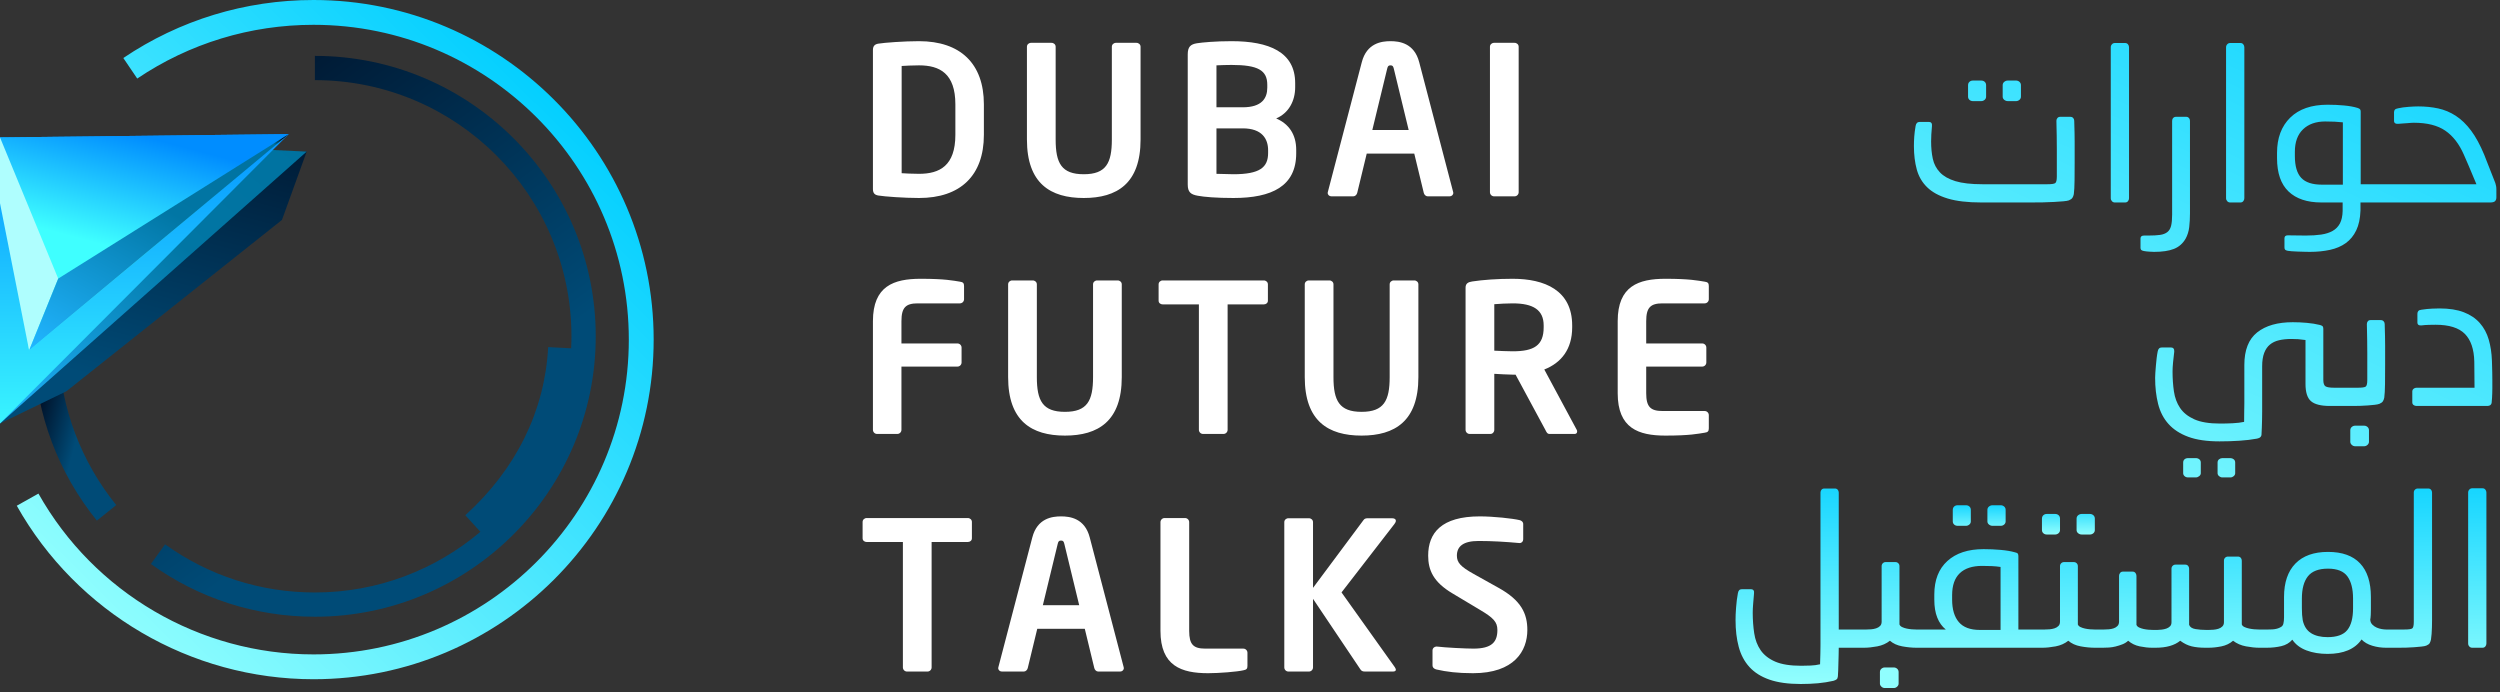 <svg xmlns="http://www.w3.org/2000/svg" width="242" height="67" viewBox="0 0 242 67">
  <rect x="0" y="0" width="242" height="67" fill="#333333" stroke="none"/>
  <defs>
    <linearGradient id="a" x1="20.426%" x2="93.388%" y1="6.036%" y2="85.564%">
      <stop stop-color="#00CEFF" offset="0%"/>
      <stop stop-color="#90FEFE" offset="100%"/>
    </linearGradient>
    <linearGradient id="b" x1="91.279%" x2="50%" y1="34.318%" y2="58.137%">
      <stop stop-color="#00132B" offset="0%"/>
      <stop stop-color="#004B77" offset="100%"/>
    </linearGradient>
    <linearGradient id="c" x1="91.279%" x2="50%" y1="3.401%" y2="74.179%">
      <stop stop-color="#00132B" offset="0%"/>
      <stop stop-color="#004B77" offset="100%"/>
    </linearGradient>
    <linearGradient id="d" x1="82.434%" x2="50%" y1="-24.062%" y2="88.429%">
      <stop stop-color="#00132B" offset="0%"/>
      <stop stop-color="#004B77" offset="100%"/>
    </linearGradient>
    <linearGradient id="e" x1="97.877%" x2="2.998%" y1="-5.149%" y2="106.481%">
      <stop stop-color="#000000" offset="0%"/>
      <stop stop-color="#0072A0" offset="3.61%"/>
      <stop stop-color="#0176A4" offset="39.334%"/>
      <stop stop-color="#21B5FF" offset="100%"/>
    </linearGradient>
    <linearGradient id="f" x1="0%" x2="0%" y1="-8.012%" y2="111.223%">
      <stop stop-color="#008DFF" offset="0%"/>
      <stop stop-color="#3FFFFF" offset="100%"/>
    </linearGradient>
    <linearGradient id="g" x1="49.735%" x2="32.353%" y1="1.049%" y2="50%">
      <stop stop-color="#008DFF" offset="0%"/>
      <stop stop-color="#3FFFFF" offset="100%"/>
    </linearGradient>
    <linearGradient id="h" x1="88.169%" x2="12.529%" y1="-5.149%" y2="106.481%">
      <stop stop-color="#000000" offset="0%"/>
      <stop stop-color="#0072A0" offset="3.61%"/>
      <stop stop-color="#0176A4" offset="39.334%"/>
      <stop stop-color="#21B5FF" offset="100%"/>
    </linearGradient>
    <linearGradient id="i" x1="100%" x2="50%" y1="-13.816%" y2="94.95%">
      <stop stop-color="#00CEFF" offset="0%"/>
      <stop stop-color="#90FEFE" offset="100%"/>
    </linearGradient>
    <linearGradient id="j" x1="53.386%" x2="50%" y1="-19.644%" y2="99.055%">
      <stop stop-color="#00CEFF" offset="0%"/>
      <stop stop-color="#90FEFE" offset="100%"/>
    </linearGradient>
    <linearGradient id="k" x1="52.115%" x2="50%" y1="-19.644%" y2="99.055%">
      <stop stop-color="#00CEFF" offset="0%"/>
      <stop stop-color="#90FEFE" offset="100%"/>
    </linearGradient>
  </defs>
  <g fill="none" fill-rule="evenodd">
    <path fill="url(#a)" d="M34.55,65.749 C16.394,65.749 1.623,51.002 1.623,32.874 C1.623,14.748 16.394,0 34.55,0 C41.148,0 47.514,1.941 52.961,5.615 L51.614,7.605 C46.567,4.201 40.666,2.402 34.55,2.402 C17.721,2.402 4.029,16.072 4.029,32.874 C4.029,49.676 17.721,63.346 34.55,63.346 C45.57,63.346 55.774,57.381 61.177,47.779 L63.275,48.955 C57.446,59.314 46.439,65.749 34.55,65.749" transform="matrix(-1 0 0 1 64.898 0)"/>
    <path fill="url(#b)" d="M5.12,50.397 L3.245,48.891 C6.659,44.653 8.586,39.542 8.82,34.11 C8.836,33.741 8.844,33.372 8.844,33 L11.25,33 C11.25,33.407 11.242,33.811 11.224,34.213 C10.968,40.16 8.858,45.756 5.12,50.397" transform="matrix(-1 0 0 1 14.496 0)"/>
    <path fill="url(#c)" d="M56.293,52.689 C52.052,55.739 47.038,57.352 41.792,57.352 C35.689,57.352 30.098,55.139 25.769,51.479 L27.23,49.874 C22.308,45.408 19.535,39.781 19.209,33.599 L16.985,33.716 C16.967,33.331 16.955,32.943 16.955,32.554 C16.955,18.881 28.097,7.757 41.792,7.757 L41.792,5.41 C26.801,5.41 14.605,17.587 14.605,32.554 C14.605,47.522 26.801,59.699 41.792,59.699 C47.534,59.699 53.023,57.934 57.667,54.594 L56.293,52.689 Z" transform="matrix(-1 0 0 1 72.272 0)"/>
    <g transform="translate(0 12.984)">
      <polygon fill="url(#d)" points="0 3.485 0 28.005 6.422 24.894 27.294 8.305 29.688 1.689"/>
      <polygon fill="url(#e)" points="0 28.005 29.688 1.69 0 .314"/>
      <polygon fill="url(#f)" points="0 .316 0 28.005 27.945 0"/>
      <polygon fill="url(#g)" points="0 .316 2.817 20.927 27.945 0"/>
      <polygon fill="#AFFEFE" points="0 6.689 2.817 20.926 5.634 13.985 0 .317"/>
      <polygon fill="url(#h)" points="5.634 13.985 2.817 20.927 27.945 0"/>
    </g>
    <path fill="#FFFFFF" d="M12.24,10.046 L12.24,7.106 C12.24,3.146 9.96,0.986 5.96,0.986 C4.54,0.986 2.62,1.126 2.02,1.226 C1.68,1.286 1.5,1.446 1.5,1.846 L1.5,15.306 C1.5,15.706 1.68,15.866 2.02,15.926 C2.62,16.026 4.54,16.166 5.96,16.166 C9.96,16.166 12.24,14.006 12.24,10.046 Z M9.48,10.046 C9.48,13.046 7.96,13.826 5.96,13.826 C5.22,13.826 4.7,13.786 4.28,13.766 L4.28,3.386 C4.7,3.366 5.22,3.326 5.96,3.326 C7.96,3.326 9.48,4.106 9.48,7.106 L9.48,10.046 Z M27.407,10.506 L27.407,1.526 C27.407,1.306 27.227,1.146 27.007,1.146 L25.027,1.146 C24.807,1.146 24.627,1.306 24.627,1.526 L24.627,10.506 C24.627,12.786 24.067,13.866 21.907,13.866 C19.747,13.866 19.187,12.786 19.187,10.506 L19.187,1.526 C19.187,1.306 19.007,1.146 18.787,1.146 L16.807,1.146 C16.587,1.146 16.407,1.306 16.407,1.526 L16.407,10.506 C16.407,14.766 18.687,16.166 21.907,16.166 C25.127,16.166 27.407,14.766 27.407,10.506 Z M42.473,11.846 L42.473,11.506 C42.473,10.006 41.753,8.986 40.533,8.466 C41.753,7.946 42.373,6.766 42.373,5.446 L42.373,5.046 C42.373,2.026 39.833,0.986 36.213,0.986 C34.653,0.986 33.393,1.106 32.873,1.186 C32.233,1.286 31.973,1.546 31.973,2.266 L31.973,14.866 C31.973,15.606 32.273,15.826 32.933,15.946 C33.553,16.066 34.773,16.166 36.393,16.166 C40.113,16.166 42.473,15.026 42.473,11.846 Z M39.673,5.486 C39.673,6.506 39.153,7.386 37.293,7.386 L34.753,7.386 L34.753,3.326 C35.173,3.306 35.733,3.286 36.213,3.286 C38.773,3.286 39.673,3.806 39.673,5.206 L39.673,5.486 Z M39.753,11.806 C39.753,13.206 38.953,13.866 36.393,13.866 C35.973,13.866 35.233,13.826 34.753,13.826 L34.753,9.426 L37.293,9.426 C39.173,9.426 39.753,10.446 39.753,11.546 L39.753,11.806 Z M57.68,15.666 C57.68,15.646 57.66,15.606 57.66,15.566 L54.38,3.026 C53.9,1.166 52.46,0.986 51.6,0.986 C50.74,0.986 49.3,1.166 48.82,3.026 L45.54,15.566 C45.54,15.606 45.52,15.646 45.52,15.666 C45.52,15.866 45.68,16.006 45.88,16.006 L48,16.006 C48.18,16.006 48.34,15.846 48.38,15.666 L49.3,11.866 L53.9,11.866 L54.82,15.666 C54.86,15.846 55.02,16.006 55.2,16.006 L57.32,16.006 C57.52,16.006 57.68,15.866 57.68,15.666 Z M53.36,9.586 L49.84,9.586 L51.28,3.646 C51.34,3.406 51.4,3.326 51.6,3.326 C51.8,3.326 51.86,3.406 51.92,3.646 L53.36,9.586 Z M64.007,15.606 L64.007,1.526 C64.007,1.306 63.827,1.146 63.607,1.146 L61.627,1.146 C61.407,1.146 61.227,1.306 61.227,1.526 L61.227,15.606 C61.227,15.826 61.407,16.006 61.627,16.006 L63.607,16.006 C63.827,16.006 64.007,15.826 64.007,15.606 Z M10.32,25.966 L10.32,24.686 C10.32,24.406 10.22,24.306 9.92,24.266 C9.28,24.166 8.5,23.986 6.12,23.986 C3.52,23.986 1.5,24.686 1.5,28.086 L1.5,38.606 C1.5,38.826 1.68,39.006 1.9,39.006 L3.86,39.006 C4.08,39.006 4.26,38.826 4.26,38.606 L4.26,32.486 L9.68,32.486 C9.9,32.486 10.08,32.306 10.08,32.086 L10.08,30.646 C10.08,30.426 9.9,30.246 9.68,30.246 L4.26,30.246 L4.26,28.086 C4.26,26.766 4.68,26.366 5.84,26.366 L9.92,26.366 C10.14,26.366 10.32,26.186 10.32,25.966 Z M25.587,33.506 L25.587,24.526 C25.587,24.306 25.407,24.146 25.187,24.146 L23.207,24.146 C22.987,24.146 22.807,24.306 22.807,24.526 L22.807,33.506 C22.807,35.786 22.247,36.866 20.087,36.866 C17.927,36.866 17.367,35.786 17.367,33.506 L17.367,24.526 C17.367,24.306 17.187,24.146 16.967,24.146 L14.987,24.146 C14.767,24.146 14.587,24.306 14.587,24.526 L14.587,33.506 C14.587,37.766 16.867,39.166 20.087,39.166 C23.307,39.166 25.587,37.766 25.587,33.506 Z M39.733,26.106 L39.733,24.526 C39.733,24.306 39.553,24.146 39.333,24.146 L29.553,24.146 C29.333,24.146 29.153,24.306 29.153,24.526 L29.153,26.106 C29.153,26.326 29.333,26.466 29.553,26.466 L33.053,26.466 L33.053,38.606 C33.053,38.826 33.233,39.006 33.453,39.006 L35.433,39.006 C35.653,39.006 35.833,38.826 35.833,38.606 L35.833,26.466 L39.333,26.466 C39.553,26.466 39.733,26.326 39.733,26.106 Z M54.3,33.506 L54.3,24.526 C54.3,24.306 54.12,24.146 53.9,24.146 L51.92,24.146 C51.7,24.146 51.52,24.306 51.52,24.526 L51.52,33.506 C51.52,35.786 50.96,36.866 48.8,36.866 C46.64,36.866 46.08,35.786 46.08,33.506 L46.08,24.526 C46.08,24.306 45.9,24.146 45.68,24.146 L43.7,24.146 C43.48,24.146 43.3,24.306 43.3,24.526 L43.3,33.506 C43.3,37.766 45.58,39.166 48.8,39.166 C52.02,39.166 54.3,37.766 54.3,33.506 Z M69.667,38.766 C69.667,38.726 69.667,38.666 69.627,38.606 L66.487,32.766 C68.127,32.126 69.187,30.806 69.187,28.686 L69.187,28.506 C69.187,25.086 66.507,23.986 63.427,23.986 C61.967,23.986 60.547,24.086 59.507,24.246 C59.107,24.306 58.867,24.446 58.867,24.846 L58.867,38.606 C58.867,38.826 59.047,39.006 59.267,39.006 L61.267,39.006 C61.487,39.006 61.647,38.826 61.647,38.606 L61.647,33.186 C62.107,33.206 62.907,33.266 63.427,33.266 L63.707,33.266 L66.587,38.606 C66.687,38.806 66.767,39.006 66.987,39.006 L69.427,39.006 C69.587,39.006 69.667,38.906 69.667,38.766 Z M66.427,28.686 C66.427,30.446 65.487,31.006 63.427,31.006 C63.087,31.006 61.967,30.966 61.647,30.946 L61.647,26.446 C62.007,26.406 63.007,26.366 63.427,26.366 C65.427,26.366 66.427,27.006 66.427,28.506 L66.427,28.686 Z M82.413,38.466 L82.413,37.186 C82.413,36.966 82.233,36.786 82.013,36.786 L77.933,36.786 C76.773,36.786 76.353,36.386 76.353,35.066 L76.353,32.486 L81.773,32.486 C81.993,32.486 82.173,32.306 82.173,32.086 L82.173,30.646 C82.173,30.426 81.993,30.246 81.773,30.246 L76.353,30.246 L76.353,28.086 C76.353,26.766 76.773,26.366 77.933,26.366 L82.013,26.366 C82.233,26.366 82.413,26.186 82.413,25.966 L82.413,24.686 C82.413,24.406 82.313,24.306 82.013,24.266 C81.373,24.166 80.593,23.986 78.213,23.986 C75.613,23.986 73.593,24.686 73.593,28.086 L73.593,35.066 C73.593,38.466 75.613,39.166 78.213,39.166 C80.593,39.166 81.373,38.986 82.013,38.886 C82.313,38.846 82.413,38.746 82.413,38.466 Z M11.08,49.106 L11.08,47.526 C11.08,47.306 10.9,47.146 10.68,47.146 L0.9,47.146 C0.68,47.146 0.5,47.306 0.5,47.526 L0.5,49.106 C0.5,49.326 0.68,49.466 0.9,49.466 L4.4,49.466 L4.4,61.606 C4.4,61.826 4.58,62.006 4.8,62.006 L6.78,62.006 C7,62.006 7.18,61.826 7.18,61.606 L7.18,49.466 L10.68,49.466 C10.9,49.466 11.08,49.326 11.08,49.106 Z M25.787,61.666 C25.787,61.646 25.767,61.606 25.767,61.566 L22.487,49.026 C22.007,47.166 20.567,46.986 19.707,46.986 C18.847,46.986 17.407,47.166 16.927,49.026 L13.647,61.566 C13.647,61.606 13.627,61.646 13.627,61.666 C13.627,61.866 13.787,62.006 13.987,62.006 L16.107,62.006 C16.287,62.006 16.447,61.846 16.487,61.666 L17.407,57.866 L22.007,57.866 L22.927,61.666 C22.967,61.846 23.127,62.006 23.307,62.006 L25.427,62.006 C25.627,62.006 25.787,61.866 25.787,61.666 Z M21.467,55.586 L17.947,55.586 L19.387,49.646 C19.447,49.406 19.507,49.326 19.707,49.326 C19.907,49.326 19.967,49.406 20.027,49.646 L21.467,55.586 Z M37.753,61.466 L37.753,60.186 C37.753,59.966 37.573,59.786 37.353,59.786 L33.673,59.786 C32.513,59.786 32.113,59.386 32.113,58.066 L32.113,47.546 C32.113,47.326 31.933,47.146 31.713,47.146 L29.733,47.146 C29.513,47.146 29.333,47.326 29.333,47.546 L29.333,58.066 C29.333,61.466 31.353,62.166 33.953,62.166 C35.013,62.166 36.753,62.026 37.353,61.886 C37.653,61.826 37.753,61.746 37.753,61.466 Z M52.12,61.826 C52.12,61.766 52.08,61.686 52.02,61.586 L46.86,54.346 L51.98,47.726 C52.06,47.626 52.12,47.506 52.12,47.406 C52.12,47.266 52,47.166 51.74,47.166 L49.46,47.166 C49.24,47.166 49.1,47.186 49,47.326 L44.1,53.906 L44.1,47.546 C44.1,47.326 43.92,47.166 43.7,47.166 L41.72,47.166 C41.5,47.166 41.32,47.326 41.32,47.546 L41.32,61.606 C41.32,61.826 41.5,62.006 41.72,62.006 L43.7,62.006 C43.92,62.006 44.1,61.826 44.1,61.606 L44.1,54.966 L48.68,61.786 C48.78,61.946 48.9,62.006 49.14,62.006 L51.82,62.006 C52.02,62.006 52.12,61.946 52.12,61.826 Z M64.847,57.986 C64.847,56.406 64.267,55.126 62.067,53.906 L59.667,52.566 C58.367,51.846 58.027,51.446 58.027,50.786 C58.027,49.886 58.647,49.366 60.127,49.366 C61.427,49.366 62.747,49.446 64.067,49.566 L64.107,49.566 C64.307,49.566 64.447,49.406 64.447,49.206 L64.447,47.726 C64.447,47.526 64.287,47.386 64.087,47.346 C63.407,47.186 61.567,46.986 60.247,46.986 C56.527,46.986 55.247,48.586 55.247,50.786 C55.247,52.186 55.747,53.346 57.607,54.446 L60.247,56.026 C61.567,56.806 61.947,57.206 61.947,57.986 C61.947,59.146 61.407,59.786 59.627,59.786 C58.887,59.786 56.887,59.686 56.087,59.586 L56.047,59.586 C55.847,59.586 55.667,59.746 55.667,59.966 L55.667,61.406 C55.667,61.626 55.847,61.766 56.047,61.806 C57.007,62.026 58.087,62.166 59.587,62.166 C63.587,62.166 64.847,60.006 64.847,57.986 Z" transform="translate(83 3)"/>
    <g transform="translate(168 4)">
      <path fill="url(#i)" d="M18.552,14.131 C19.038,14.604 19.703,14.966 20.544,15.219 C21.388,15.473 22.467,15.599 23.783,15.599 L28.593,15.599 C28.976,15.599 29.364,15.596 29.753,15.589 C30.145,15.582 30.508,15.568 30.844,15.548 C31.179,15.527 31.474,15.507 31.727,15.486 C31.981,15.466 32.162,15.435 32.272,15.394 C32.437,15.325 32.55,15.243 32.612,15.147 C32.673,15.051 32.717,14.935 32.745,14.799 C32.786,14.483 32.81,14.046 32.817,13.485 C32.824,12.924 32.827,12.315 32.827,11.658 L32.827,10.601 L32.827,9.749 C32.827,9.475 32.824,9.182 32.817,8.867 C32.81,8.552 32.8,8.163 32.786,7.697 C32.786,7.587 32.751,7.495 32.684,7.42 C32.615,7.345 32.519,7.307 32.396,7.307 L31.43,7.307 C31.32,7.307 31.23,7.345 31.162,7.42 C31.094,7.495 31.06,7.587 31.06,7.697 C31.073,8.231 31.083,8.72 31.09,9.164 C31.097,9.609 31.101,10.044 31.101,10.468 L31.101,11.74 L31.101,13.095 C31.101,13.451 31.045,13.662 30.936,13.731 C30.826,13.8 30.58,13.834 30.196,13.834 L23.885,13.834 C22.804,13.834 21.936,13.734 21.285,13.536 C20.634,13.338 20.134,13.054 19.785,12.684 C19.434,12.315 19.206,11.877 19.096,11.371 C18.986,10.865 18.932,10.304 18.932,9.688 C18.932,9.455 18.938,9.229 18.952,9.011 C18.966,8.792 18.986,8.525 19.014,8.21 C19.042,7.936 18.938,7.8 18.705,7.8 L17.842,7.8 C17.609,7.8 17.472,7.93 17.431,8.19 C17.362,8.587 17.318,8.939 17.298,9.247 C17.277,9.554 17.267,9.852 17.267,10.139 C17.267,10.974 17.359,11.73 17.544,12.407 C17.729,13.085 18.064,13.659 18.552,14.131 L18.552,14.131 Z M58.788,13.875 L56.755,13.875 C55.836,13.875 55.171,13.656 54.76,13.218 C54.35,12.781 54.143,12.076 54.143,11.104 L54.143,10.694 C54.143,9.749 54.407,9.024 54.934,8.518 C55.463,8.012 56.178,7.759 57.082,7.759 C57.426,7.759 57.727,7.766 57.988,7.779 C58.248,7.792 58.514,7.813 58.788,7.841 L58.788,13.875 Z M73.62,14.001 C73.599,13.906 73.575,13.81 73.547,13.715 L72.685,11.523 L72.478,10.991 C72.082,10.036 71.657,9.254 71.204,8.646 C70.753,8.039 70.258,7.561 69.725,7.213 C69.19,6.864 68.62,6.626 68.018,6.496 C67.416,6.367 66.771,6.301 66.087,6.301 C65.839,6.301 65.528,6.315 65.15,6.342 C64.773,6.369 64.434,6.416 64.133,6.484 C63.983,6.511 63.879,6.555 63.825,6.615 C63.77,6.677 63.742,6.761 63.742,6.869 L63.742,7.7 C63.742,7.917 63.893,8.012 64.196,7.984 C64.305,7.971 64.431,7.961 64.575,7.953 C64.72,7.946 64.863,7.936 65.008,7.923 C65.15,7.909 65.28,7.899 65.398,7.892 C65.513,7.885 65.6,7.882 65.655,7.882 C66.943,7.882 67.96,8.138 68.707,8.651 C69.454,9.164 70.053,9.941 70.505,10.981 L70.978,12.069 L71.718,13.834 L62.303,13.834 L62.181,13.834 L60.516,13.834 L60.516,6.814 C60.516,6.705 60.495,6.627 60.453,6.578 C60.412,6.53 60.33,6.486 60.208,6.445 C59.85,6.335 59.415,6.257 58.902,6.209 C58.388,6.161 57.857,6.137 57.31,6.137 C55.746,6.137 54.541,6.555 53.691,7.389 C52.842,8.223 52.417,9.359 52.417,10.796 L52.417,11.309 C52.417,12.746 52.786,13.821 53.527,14.532 C54.267,15.243 55.329,15.599 56.712,15.599 L58.768,15.599 L58.768,16.425 C58.755,16.921 58.666,17.323 58.502,17.634 C58.337,17.943 58.1,18.184 57.792,18.357 C57.483,18.529 57.113,18.645 56.682,18.708 C56.25,18.77 55.761,18.801 55.213,18.801 C54.993,18.801 54.705,18.797 54.35,18.791 C53.993,18.783 53.698,18.78 53.465,18.78 C53.246,18.78 53.136,18.875 53.136,19.065 L53.136,19.955 C53.136,20.05 53.157,20.121 53.198,20.169 C53.24,20.216 53.328,20.253 53.465,20.28 C53.533,20.293 53.657,20.307 53.836,20.321 C54.013,20.333 54.208,20.344 54.42,20.352 C54.633,20.358 54.845,20.364 55.058,20.371 C55.27,20.377 55.445,20.381 55.583,20.381 C56.294,20.381 56.949,20.316 57.545,20.186 C58.141,20.056 58.652,19.837 59.076,19.53 C59.501,19.222 59.838,18.811 60.085,18.298 C60.33,17.785 60.468,17.146 60.495,16.379 L60.495,15.599 L62.181,15.599 L62.303,15.599 L73.054,15.599 C73.286,15.599 73.446,15.555 73.527,15.466 C73.609,15.377 73.65,15.258 73.65,15.107 L73.65,14.37 C73.65,14.22 73.64,14.097 73.62,14.001 L73.62,14.001 Z M39.529,20.299 C39.665,20.327 39.847,20.347 40.072,20.361 C40.299,20.374 40.446,20.381 40.515,20.381 C41.309,20.381 41.95,20.286 42.437,20.094 C42.923,19.902 43.304,19.567 43.577,19.088 C43.755,18.76 43.869,18.39 43.917,17.98 C43.965,17.569 43.989,17.131 43.989,16.666 L43.989,7.697 C43.989,7.587 43.955,7.495 43.885,7.42 C43.818,7.345 43.735,7.307 43.64,7.307 L42.633,7.307 C42.523,7.307 42.433,7.345 42.365,7.42 C42.295,7.495 42.262,7.587 42.262,7.697 L42.262,16.789 C42.262,17.241 42.228,17.6 42.16,17.867 C42.091,18.134 41.968,18.336 41.79,18.472 C41.611,18.61 41.379,18.698 41.091,18.739 C40.802,18.78 40.433,18.801 39.98,18.801 L39.549,18.801 C39.316,18.801 39.2,18.896 39.2,19.088 L39.2,19.971 C39.2,20.066 39.22,20.138 39.26,20.186 C39.302,20.234 39.391,20.271 39.529,20.299 L39.529,20.299 Z M26.352,5.788 L27.154,5.788 C27.277,5.788 27.387,5.747 27.483,5.665 C27.578,5.583 27.627,5.48 27.627,5.357 L27.627,4.249 C27.627,4.112 27.578,4.003 27.483,3.921 C27.387,3.838 27.277,3.797 27.154,3.797 L26.352,3.797 C26.229,3.797 26.116,3.838 26.013,3.921 C25.91,4.003 25.859,4.112 25.859,4.249 L25.859,5.357 C25.859,5.48 25.91,5.583 26.013,5.665 C26.116,5.747 26.229,5.788 26.352,5.788 L26.352,5.788 Z M36.712,15.599 L37.719,15.599 C37.828,15.599 37.918,15.558 37.987,15.476 C38.056,15.393 38.09,15.298 38.09,15.188 L38.09,0.574 C38.09,0.466 38.056,0.369 37.987,0.287 C37.918,0.205 37.828,0.164 37.719,0.164 L36.712,0.164 C36.602,0.164 36.51,0.205 36.434,0.287 C36.359,0.369 36.322,0.466 36.322,0.574 L36.322,15.188 C36.322,15.298 36.359,15.393 36.434,15.476 C36.51,15.558 36.602,15.599 36.712,15.599 L36.712,15.599 Z M22.981,5.788 L23.782,5.788 C23.906,5.788 24.016,5.747 24.112,5.665 C24.207,5.583 24.255,5.48 24.255,5.357 L24.255,4.249 C24.255,4.112 24.211,4.003 24.122,3.921 C24.032,3.838 23.919,3.797 23.782,3.797 L22.981,3.797 C22.844,3.797 22.731,3.838 22.642,3.921 C22.552,4.003 22.508,4.112 22.508,4.249 L22.508,5.357 C22.508,5.48 22.552,5.583 22.642,5.665 C22.731,5.747 22.844,5.788 22.981,5.788 L22.981,5.788 Z M47.873,15.599 L48.881,15.599 C48.991,15.599 49.08,15.558 49.148,15.476 C49.217,15.393 49.252,15.298 49.252,15.188 L49.252,0.574 C49.252,0.466 49.217,0.369 49.148,0.287 C49.08,0.205 48.991,0.164 48.881,0.164 L47.873,0.164 C47.764,0.164 47.672,0.205 47.596,0.287 C47.521,0.369 47.483,0.466 47.483,0.574 L47.483,15.188 C47.483,15.298 47.521,15.393 47.596,15.476 C47.672,15.558 47.764,15.599 47.873,15.599 L47.873,15.599 Z M47.114,40.346 C47.004,40.346 46.901,40.384 46.804,40.459 C46.709,40.535 46.661,40.641 46.661,40.777 L46.661,41.803 C46.661,41.913 46.709,42.009 46.804,42.091 C46.901,42.173 47.004,42.214 47.114,42.214 L47.914,42.214 C48.024,42.214 48.127,42.173 48.224,42.091 C48.319,42.009 48.367,41.913 48.367,41.803 L48.367,40.777 C48.367,40.641 48.319,40.535 48.224,40.459 C48.127,40.384 48.024,40.346 47.914,40.346 L47.114,40.346 Z M60.85,37.206 L59.975,37.206 C59.853,37.206 59.745,37.247 59.651,37.329 C59.555,37.411 59.508,37.521 59.508,37.658 L59.508,38.766 C59.508,38.875 59.555,38.974 59.651,39.064 C59.745,39.152 59.853,39.197 59.975,39.197 L60.85,39.197 C60.971,39.197 61.08,39.152 61.175,39.064 C61.269,38.974 61.317,38.875 61.317,38.766 L61.317,37.658 C61.317,37.521 61.269,37.411 61.175,37.329 C61.08,37.247 60.971,37.206 60.85,37.206 L60.85,37.206 Z M43.803,40.346 C43.667,40.346 43.554,40.384 43.464,40.459 C43.375,40.535 43.331,40.641 43.331,40.777 L43.331,41.803 C43.331,41.913 43.375,42.009 43.464,42.091 C43.554,42.173 43.667,42.214 43.803,42.214 L44.564,42.214 C44.674,42.214 44.78,42.173 44.884,42.091 C44.985,42.009 45.037,41.913 45.037,41.803 L45.037,40.777 C45.037,40.641 44.988,40.535 44.894,40.459 C44.797,40.384 44.687,40.346 44.564,40.346 L43.803,40.346 Z M43.033,35.492 C42.724,35.034 42.526,34.5 42.436,33.891 C42.347,33.283 42.303,32.636 42.303,31.952 C42.303,31.719 42.32,31.421 42.354,31.059 C42.388,30.697 42.426,30.358 42.467,30.043 C42.482,29.769 42.371,29.633 42.138,29.633 L41.275,29.633 C41.042,29.633 40.906,29.763 40.865,30.023 C40.824,30.228 40.788,30.45 40.761,30.69 C40.734,30.929 40.71,31.169 40.69,31.408 C40.669,31.647 40.652,31.87 40.638,32.075 C40.624,32.28 40.617,32.444 40.617,32.568 C40.617,33.498 40.713,34.343 40.906,35.102 C41.097,35.862 41.432,36.508 41.912,37.042 C42.392,37.576 43.029,37.989 43.825,38.284 C44.618,38.577 45.626,38.725 46.846,38.725 C47.504,38.725 48.148,38.705 48.778,38.663 C49.408,38.622 49.977,38.554 50.484,38.458 C50.772,38.403 50.916,38.259 50.916,38.027 C50.93,37.835 50.939,37.617 50.946,37.37 C50.954,37.124 50.961,36.868 50.968,36.601 C50.974,36.334 50.977,36.077 50.977,35.831 L50.977,35.174 L50.977,31.459 C50.977,30.939 51.042,30.508 51.173,30.166 C51.303,29.824 51.488,29.554 51.728,29.355 C51.967,29.157 52.262,29.017 52.611,28.935 C52.961,28.853 53.355,28.812 53.794,28.812 C54.04,28.812 54.263,28.819 54.461,28.832 C54.66,28.845 54.896,28.873 55.172,28.914 L55.172,33.162 C55.172,33.97 55.348,34.528 55.705,34.836 C56.062,35.143 56.672,35.297 57.534,35.297 L58.788,35.297 L58.912,35.297 L59.713,35.297 C59.947,35.297 60.193,35.294 60.453,35.287 C60.713,35.28 60.967,35.267 61.214,35.246 C61.462,35.226 61.681,35.205 61.872,35.185 C62.064,35.164 62.214,35.133 62.325,35.092 C62.489,35.023 62.601,34.941 62.664,34.846 C62.725,34.749 62.769,34.633 62.797,34.497 C62.839,34.182 62.862,33.745 62.87,33.183 C62.876,32.622 62.88,32.013 62.88,31.357 L62.88,30.3 L62.88,29.438 C62.88,29.157 62.876,28.86 62.87,28.544 C62.862,28.23 62.851,27.84 62.839,27.375 C62.839,27.265 62.804,27.173 62.735,27.098 C62.667,27.023 62.572,26.985 62.448,26.985 L61.462,26.985 C61.351,26.985 61.265,27.023 61.205,27.098 C61.142,27.173 61.112,27.265 61.112,27.375 C61.126,27.908 61.135,28.401 61.142,28.853 C61.149,29.304 61.153,29.741 61.153,30.166 L61.153,31.439 L61.153,32.793 C61.153,33.149 61.098,33.361 60.989,33.43 C60.878,33.498 60.625,33.532 60.227,33.532 L58.912,33.532 L58.788,33.532 L57.966,33.532 C57.542,33.532 57.257,33.488 57.113,33.399 C56.97,33.31 56.897,33.101 56.897,32.773 L56.897,27.826 C56.897,27.703 56.871,27.618 56.815,27.57 C56.76,27.522 56.678,27.485 56.568,27.457 C56.185,27.361 55.764,27.293 55.304,27.252 C54.845,27.211 54.391,27.19 53.937,27.19 C52.472,27.19 51.323,27.517 50.495,28.175 C49.665,28.832 49.252,29.886 49.252,31.336 L49.252,33.573 L49.252,34.353 L49.252,35.061 C49.252,35.3 49.248,35.56 49.24,35.841 C49.233,36.121 49.23,36.454 49.23,36.837 C48.916,36.905 48.549,36.95 48.13,36.97 C47.713,36.991 47.305,37.001 46.908,37.001 C45.852,37.001 45.02,36.863 44.41,36.59 C43.8,36.316 43.342,35.95 43.033,35.492 L43.033,35.492 Z M73.23,31.315 C73.221,31.097 73.218,30.959 73.218,30.905 C73.192,30.166 73.088,29.488 72.91,28.873 C72.732,28.257 72.444,27.723 72.048,27.272 C71.65,26.82 71.133,26.471 70.496,26.225 C69.858,25.979 69.073,25.856 68.142,25.856 C67.99,25.856 67.755,25.863 67.432,25.876 C67.11,25.889 66.771,25.924 66.414,25.979 C66.264,25.992 66.157,26.034 66.097,26.102 C66.035,26.171 66.004,26.259 66.004,26.369 L66.004,27.21 C66.004,27.429 66.141,27.525 66.414,27.498 C66.62,27.47 66.86,27.453 67.134,27.446 C67.408,27.44 67.621,27.436 67.771,27.436 C69.073,27.436 70.016,27.731 70.597,28.319 C71.18,28.907 71.485,29.804 71.512,31.007 L71.534,33.532 L65.922,33.532 C65.811,33.532 65.715,33.566 65.633,33.634 C65.551,33.703 65.51,33.793 65.51,33.901 L65.51,34.948 C65.51,35.058 65.551,35.143 65.633,35.205 C65.715,35.266 65.811,35.297 65.922,35.297 L72.745,35.297 C73.047,35.297 73.199,35.161 73.199,34.887 C73.211,34.791 73.221,34.668 73.23,34.517 C73.236,34.367 73.243,34.212 73.25,34.055 C73.256,33.898 73.259,33.747 73.259,33.604 L73.259,33.245 L73.259,32.772 C73.259,32.539 73.256,32.294 73.25,32.034 C73.243,31.774 73.236,31.534 73.23,31.315 L73.23,31.315 Z M15.32,60.61 L14.445,60.61 C14.323,60.61 14.215,60.651 14.12,60.733 C14.025,60.815 13.977,60.925 13.977,61.062 L13.977,62.17 C13.977,62.279 14.025,62.378 14.12,62.468 C14.215,62.556 14.323,62.601 14.445,62.601 L15.32,62.601 C15.441,62.601 15.55,62.556 15.644,62.468 C15.739,62.378 15.786,62.279 15.786,62.17 L15.786,61.062 C15.786,60.925 15.739,60.815 15.644,60.733 C15.55,60.651 15.441,60.61 15.32,60.61 L15.32,60.61 Z"/>
      <path fill="url(#j)" d="M59.775,54.884 C59.775,55.828 59.59,56.53 59.22,56.987 C58.851,57.446 58.213,57.675 57.309,57.675 C56.651,57.675 56.116,57.545 55.705,57.285 C55.295,57.025 55.028,56.608 54.904,56.033 C54.849,55.718 54.822,55.335 54.822,54.884 L54.822,53.94 C54.822,52.995 55.016,52.277 55.407,51.784 C55.799,51.292 56.446,51.045 57.351,51.045 C58.241,51.045 58.868,51.295 59.231,51.795 C59.593,52.294 59.775,53.009 59.775,53.94 L59.775,54.884 Z M25.654,56.977 L23.639,56.977 C22.721,56.977 22.045,56.724 21.614,56.218 C21.182,55.712 20.966,54.986 20.966,54.042 L20.966,53.611 C20.966,52.667 21.213,51.959 21.707,51.487 C22.199,51.015 22.92,50.779 23.866,50.779 C24.221,50.779 24.54,50.786 24.82,50.799 C25.102,50.813 25.378,50.84 25.654,50.881 L25.654,56.977 Z M67.052,43.287 L66.046,43.287 C65.935,43.287 65.842,43.325 65.767,43.4 C65.692,43.475 65.655,43.568 65.655,43.677 L65.655,56.197 C65.655,56.553 65.604,56.765 65.5,56.834 C65.398,56.902 65.148,56.936 64.751,56.936 L63.228,56.936 L63.105,56.936 L62.962,56.936 C62.851,56.936 62.714,56.923 62.55,56.895 C62.386,56.868 62.225,56.82 62.067,56.751 C61.91,56.683 61.769,56.587 61.646,56.464 C61.522,56.341 61.454,56.184 61.44,55.992 C61.468,55.842 61.484,55.671 61.492,55.479 C61.499,55.288 61.503,55.109 61.503,54.945 L61.503,53.796 C61.503,52.359 61.153,51.271 60.453,50.532 C59.754,49.793 58.721,49.424 57.351,49.424 C55.979,49.424 54.927,49.801 54.194,50.553 C53.461,51.305 53.094,52.387 53.094,53.796 L53.094,55.766 C53.094,55.999 53.074,56.197 53.033,56.361 C53.005,56.498 52.934,56.605 52.817,56.68 C52.701,56.754 52.567,56.813 52.417,56.854 C52.265,56.895 52.112,56.919 51.955,56.926 C51.796,56.933 51.669,56.936 51.574,56.936 L51.04,56.936 L50.917,56.936 L50.648,56.936 C50.526,56.936 50.381,56.929 50.217,56.916 C50.052,56.902 49.889,56.878 49.724,56.844 C49.56,56.81 49.408,56.762 49.271,56.7 C49.134,56.639 49.046,56.553 49.005,56.444 L49.005,50.266 C49.005,50.157 48.97,50.063 48.902,49.988 C48.833,49.914 48.744,49.876 48.634,49.876 L47.669,49.876 C47.558,49.876 47.465,49.914 47.39,49.988 C47.315,50.063 47.278,50.157 47.278,50.266 L47.278,56.238 C47.278,56.402 47.226,56.536 47.123,56.639 C47.021,56.741 46.894,56.816 46.743,56.864 C46.593,56.913 46.431,56.943 46.261,56.957 C46.089,56.97 45.941,56.977 45.819,56.977 L45.551,56.977 C45.194,56.977 44.852,56.949 44.523,56.895 C44.195,56.841 43.989,56.703 43.907,56.485 L43.907,51.045 C43.907,50.936 43.872,50.843 43.803,50.768 C43.736,50.693 43.646,50.656 43.536,50.656 L42.591,50.656 C42.482,50.656 42.389,50.693 42.314,50.768 C42.238,50.843 42.2,50.936 42.2,51.045 L42.2,56.238 C42.2,56.402 42.153,56.533 42.057,56.628 C41.961,56.724 41.844,56.796 41.708,56.844 C41.57,56.892 41.423,56.926 41.265,56.946 C41.108,56.967 40.967,56.977 40.843,56.977 L40.412,56.977 C40.288,56.977 40.144,56.97 39.98,56.957 C39.816,56.943 39.655,56.919 39.498,56.885 C39.34,56.851 39.197,56.803 39.066,56.741 C38.936,56.68 38.851,56.594 38.809,56.485 L38.809,51.743 C38.809,51.634 38.774,51.538 38.707,51.456 C38.638,51.374 38.548,51.333 38.438,51.333 L37.493,51.333 C37.384,51.333 37.294,51.374 37.227,51.456 C37.157,51.538 37.123,51.634 37.123,51.743 L37.123,56.177 C37.123,56.355 37.071,56.495 36.97,56.597 C36.866,56.7 36.744,56.775 36.599,56.823 C36.456,56.871 36.301,56.902 36.137,56.916 C35.973,56.929 35.821,56.936 35.685,56.936 L35.027,56.936 L34.904,56.936 L34.739,56.936 C34.616,56.936 34.472,56.929 34.308,56.916 C34.143,56.902 33.981,56.878 33.825,56.844 C33.666,56.81 33.523,56.762 33.393,56.7 C33.262,56.639 33.176,56.553 33.136,56.444 L33.136,50.799 C33.136,50.689 33.098,50.597 33.023,50.522 C32.947,50.447 32.855,50.409 32.744,50.409 L31.799,50.409 C31.69,50.409 31.597,50.447 31.522,50.522 C31.447,50.597 31.408,50.689 31.408,50.799 L31.408,56.177 C31.408,56.355 31.358,56.495 31.255,56.597 C31.151,56.7 31.025,56.775 30.875,56.823 C30.723,56.871 30.567,56.902 30.402,56.916 C30.238,56.929 30.086,56.936 29.949,56.936 L29.147,56.936 L29.025,56.936 L27.379,56.936 L27.379,49.835 C27.379,49.726 27.36,49.644 27.319,49.588 C27.278,49.534 27.188,49.493 27.051,49.465 C26.667,49.355 26.205,49.277 25.664,49.229 C25.121,49.181 24.571,49.157 24.008,49.157 C22.515,49.157 21.346,49.54 20.504,50.307 C19.662,51.073 19.241,52.154 19.241,53.55 L19.241,54.042 C19.241,54.727 19.335,55.307 19.528,55.787 C19.719,56.266 19.994,56.649 20.351,56.936 L17.759,56.936 L17.637,56.936 L17.473,56.936 C17.349,56.936 17.204,56.929 17.041,56.916 C16.877,56.902 16.715,56.878 16.557,56.844 C16.4,56.81 16.256,56.762 16.125,56.7 C15.995,56.639 15.909,56.553 15.868,56.444 L15.868,50.799 C15.868,50.689 15.83,50.597 15.756,50.522 C15.68,50.447 15.588,50.409 15.478,50.409 L14.532,50.409 C14.423,50.409 14.33,50.447 14.256,50.522 C14.18,50.597 14.143,50.689 14.143,50.799 L14.143,56.177 C14.143,56.355 14.091,56.495 13.988,56.597 C13.886,56.7 13.759,56.775 13.607,56.823 C13.457,56.871 13.299,56.902 13.134,56.916 C12.971,56.929 12.819,56.936 12.683,56.936 L11.881,56.936 L11.757,56.936 L9.991,56.936 L9.991,43.677 C9.991,43.568 9.956,43.475 9.887,43.4 C9.819,43.325 9.729,43.287 9.619,43.287 L8.592,43.287 C8.483,43.287 8.393,43.325 8.324,43.4 C8.257,43.475 8.223,43.568 8.223,43.677 L8.223,56.916 L8.223,57.716 L8.223,58.476 C8.223,58.735 8.219,59.009 8.211,59.297 C8.204,59.584 8.194,59.918 8.182,60.302 C7.894,60.371 7.589,60.412 7.266,60.425 C6.944,60.439 6.64,60.446 6.352,60.446 C5.296,60.446 4.461,60.312 3.843,60.046 C3.227,59.779 2.757,59.412 2.435,58.948 C2.114,58.483 1.904,57.936 1.809,57.306 C1.713,56.676 1.664,56.005 1.664,55.294 C1.664,55.061 1.679,54.778 1.706,54.442 C1.733,54.107 1.761,53.782 1.788,53.467 C1.829,53.18 1.727,53.036 1.479,53.036 L0.597,53.036 C0.391,53.036 0.268,53.167 0.227,53.426 C0.186,53.632 0.151,53.854 0.123,54.093 C0.096,54.333 0.071,54.573 0.052,54.812 C0.03,55.051 0.017,55.277 0.011,55.489 C0.004,55.702 0.001,55.876 0.001,56.013 C0.001,56.984 0.102,57.854 0.309,58.619 C0.514,59.386 0.86,60.035 1.346,60.569 C1.833,61.103 2.481,61.51 3.288,61.79 C4.097,62.07 5.104,62.211 6.31,62.211 C6.913,62.211 7.471,62.186 7.985,62.139 C8.499,62.091 8.997,62.012 9.477,61.903 C9.612,61.862 9.716,61.814 9.784,61.759 C9.853,61.704 9.894,61.609 9.907,61.472 C9.921,61.308 9.932,61.109 9.939,60.877 C9.945,60.644 9.951,60.401 9.959,60.148 C9.966,59.895 9.973,59.642 9.98,59.389 C9.986,59.135 9.991,58.907 9.991,58.701 L11.757,58.701 L11.881,58.701 L12.436,58.701 C12.819,58.701 13.248,58.657 13.72,58.568 C14.193,58.479 14.601,58.298 14.944,58.024 C15.259,58.298 15.66,58.479 16.147,58.568 C16.632,58.657 17.088,58.701 17.514,58.701 L17.637,58.701 L17.759,58.701 L29.025,58.701 L29.147,58.701 L29.702,58.701 C30.086,58.701 30.514,58.657 30.987,58.568 C31.46,58.479 31.868,58.298 32.211,58.024 C32.526,58.298 32.926,58.479 33.414,58.568 C33.899,58.657 34.356,58.701 34.781,58.701 L34.904,58.701 L35.027,58.701 L35.561,58.701 C35.738,58.701 35.935,58.694 36.147,58.681 C36.359,58.667 36.575,58.633 36.795,58.578 C37.014,58.524 37.229,58.455 37.442,58.373 C37.655,58.291 37.842,58.175 38.007,58.024 C38.322,58.298 38.695,58.479 39.127,58.568 C39.559,58.657 39.953,58.701 40.31,58.701 L40.658,58.701 C41.7,58.701 42.495,58.476 43.044,58.024 C43.413,58.298 43.786,58.479 44.164,58.568 C44.54,58.657 44.969,58.701 45.449,58.701 L45.778,58.701 C46.174,58.701 46.593,58.657 47.032,58.568 C47.469,58.479 47.847,58.298 48.161,58.024 C48.518,58.298 48.936,58.479 49.416,58.568 C49.895,58.657 50.321,58.701 50.689,58.701 L50.917,58.701 L51.04,58.701 L51.409,58.701 C51.917,58.701 52.388,58.65 52.827,58.547 C53.266,58.445 53.623,58.236 53.896,57.921 C54.212,58.386 54.667,58.732 55.263,58.958 C55.859,59.184 56.542,59.297 57.309,59.297 C58.857,59.297 59.954,58.832 60.598,57.901 C60.858,58.175 61.205,58.376 61.636,58.506 C62.067,58.637 62.509,58.701 62.962,58.701 L63.105,58.701 L63.228,58.701 L64.196,58.701 C64.428,58.701 64.679,58.698 64.945,58.691 C65.212,58.684 65.469,58.67 65.716,58.65 C65.963,58.629 66.188,58.609 66.394,58.588 C66.601,58.568 66.758,58.537 66.867,58.496 C67.032,58.427 67.141,58.346 67.197,58.25 C67.25,58.154 67.291,58.037 67.32,57.901 C67.347,57.737 67.367,57.552 67.381,57.347 C67.395,57.141 67.405,56.929 67.412,56.71 C67.419,56.492 67.422,56.279 67.422,56.074 L67.422,55.52 L67.422,43.677 C67.422,43.568 67.388,43.475 67.32,43.4 C67.25,43.325 67.162,43.287 67.052,43.287 L67.052,43.287 Z M72.314,43.266 L71.308,43.266 C71.197,43.266 71.104,43.307 71.029,43.389 C70.954,43.472 70.917,43.568 70.917,43.677 L70.917,58.29 C70.917,58.4 70.954,58.496 71.029,58.578 C71.104,58.66 71.197,58.701 71.308,58.701 L72.314,58.701 C72.423,58.701 72.512,58.66 72.581,58.578 C72.65,58.496 72.684,58.4 72.684,58.29 L72.684,43.677 C72.684,43.568 72.65,43.472 72.581,43.389 C72.512,43.307 72.423,43.266 72.314,43.266 L72.314,43.266 Z"/>
      <path fill="url(#k)" d="M21.501,44.908 C21.364,44.908 21.251,44.949 21.162,45.031 C21.073,45.114 21.029,45.223 21.029,45.36 L21.029,46.468 C21.029,46.591 21.073,46.694 21.162,46.776 C21.251,46.858 21.364,46.899 21.501,46.899 L22.302,46.899 C22.425,46.899 22.535,46.858 22.632,46.776 C22.728,46.694 22.776,46.591 22.776,46.468 L22.776,45.36 C22.776,45.223 22.731,45.114 22.641,45.031 C22.552,44.949 22.44,44.908 22.302,44.908 L21.501,44.908 Z M30.134,45.75 C29.997,45.75 29.884,45.791 29.796,45.873 C29.707,45.955 29.661,46.065 29.661,46.202 L29.661,47.31 C29.661,47.433 29.707,47.536 29.796,47.618 C29.884,47.7 29.997,47.741 30.134,47.741 L30.936,47.741 C31.059,47.741 31.169,47.7 31.266,47.618 C31.36,47.536 31.409,47.433 31.409,47.31 L31.409,46.202 C31.409,46.065 31.364,45.955 31.275,45.873 C31.186,45.791 31.072,45.75 30.936,45.75 L30.134,45.75 Z M24.872,44.908 C24.75,44.908 24.636,44.949 24.534,45.031 C24.43,45.114 24.38,45.223 24.38,45.36 L24.38,46.468 C24.38,46.591 24.43,46.694 24.534,46.776 C24.636,46.858 24.75,46.899 24.872,46.899 L25.673,46.899 C25.797,46.899 25.907,46.858 26.003,46.776 C26.098,46.694 26.146,46.591 26.146,46.468 L26.146,45.36 C26.146,45.223 26.098,45.114 26.003,45.031 C25.907,44.949 25.797,44.908 25.673,44.908 L24.872,44.908 Z M33.506,47.741 L34.307,47.741 C34.431,47.741 34.541,47.7 34.637,47.618 C34.732,47.536 34.78,47.433 34.78,47.31 L34.78,46.202 C34.78,46.065 34.732,45.955 34.637,45.873 C34.541,45.791 34.431,45.75 34.307,45.75 L33.506,45.75 C33.382,45.75 33.27,45.791 33.166,45.873 C33.064,45.955 33.013,46.065 33.013,46.202 L33.013,47.31 C33.013,47.433 33.064,47.536 33.166,47.618 C33.27,47.7 33.382,47.741 33.506,47.741 L33.506,47.741 Z"/>
    </g>
  </g>
</svg>
